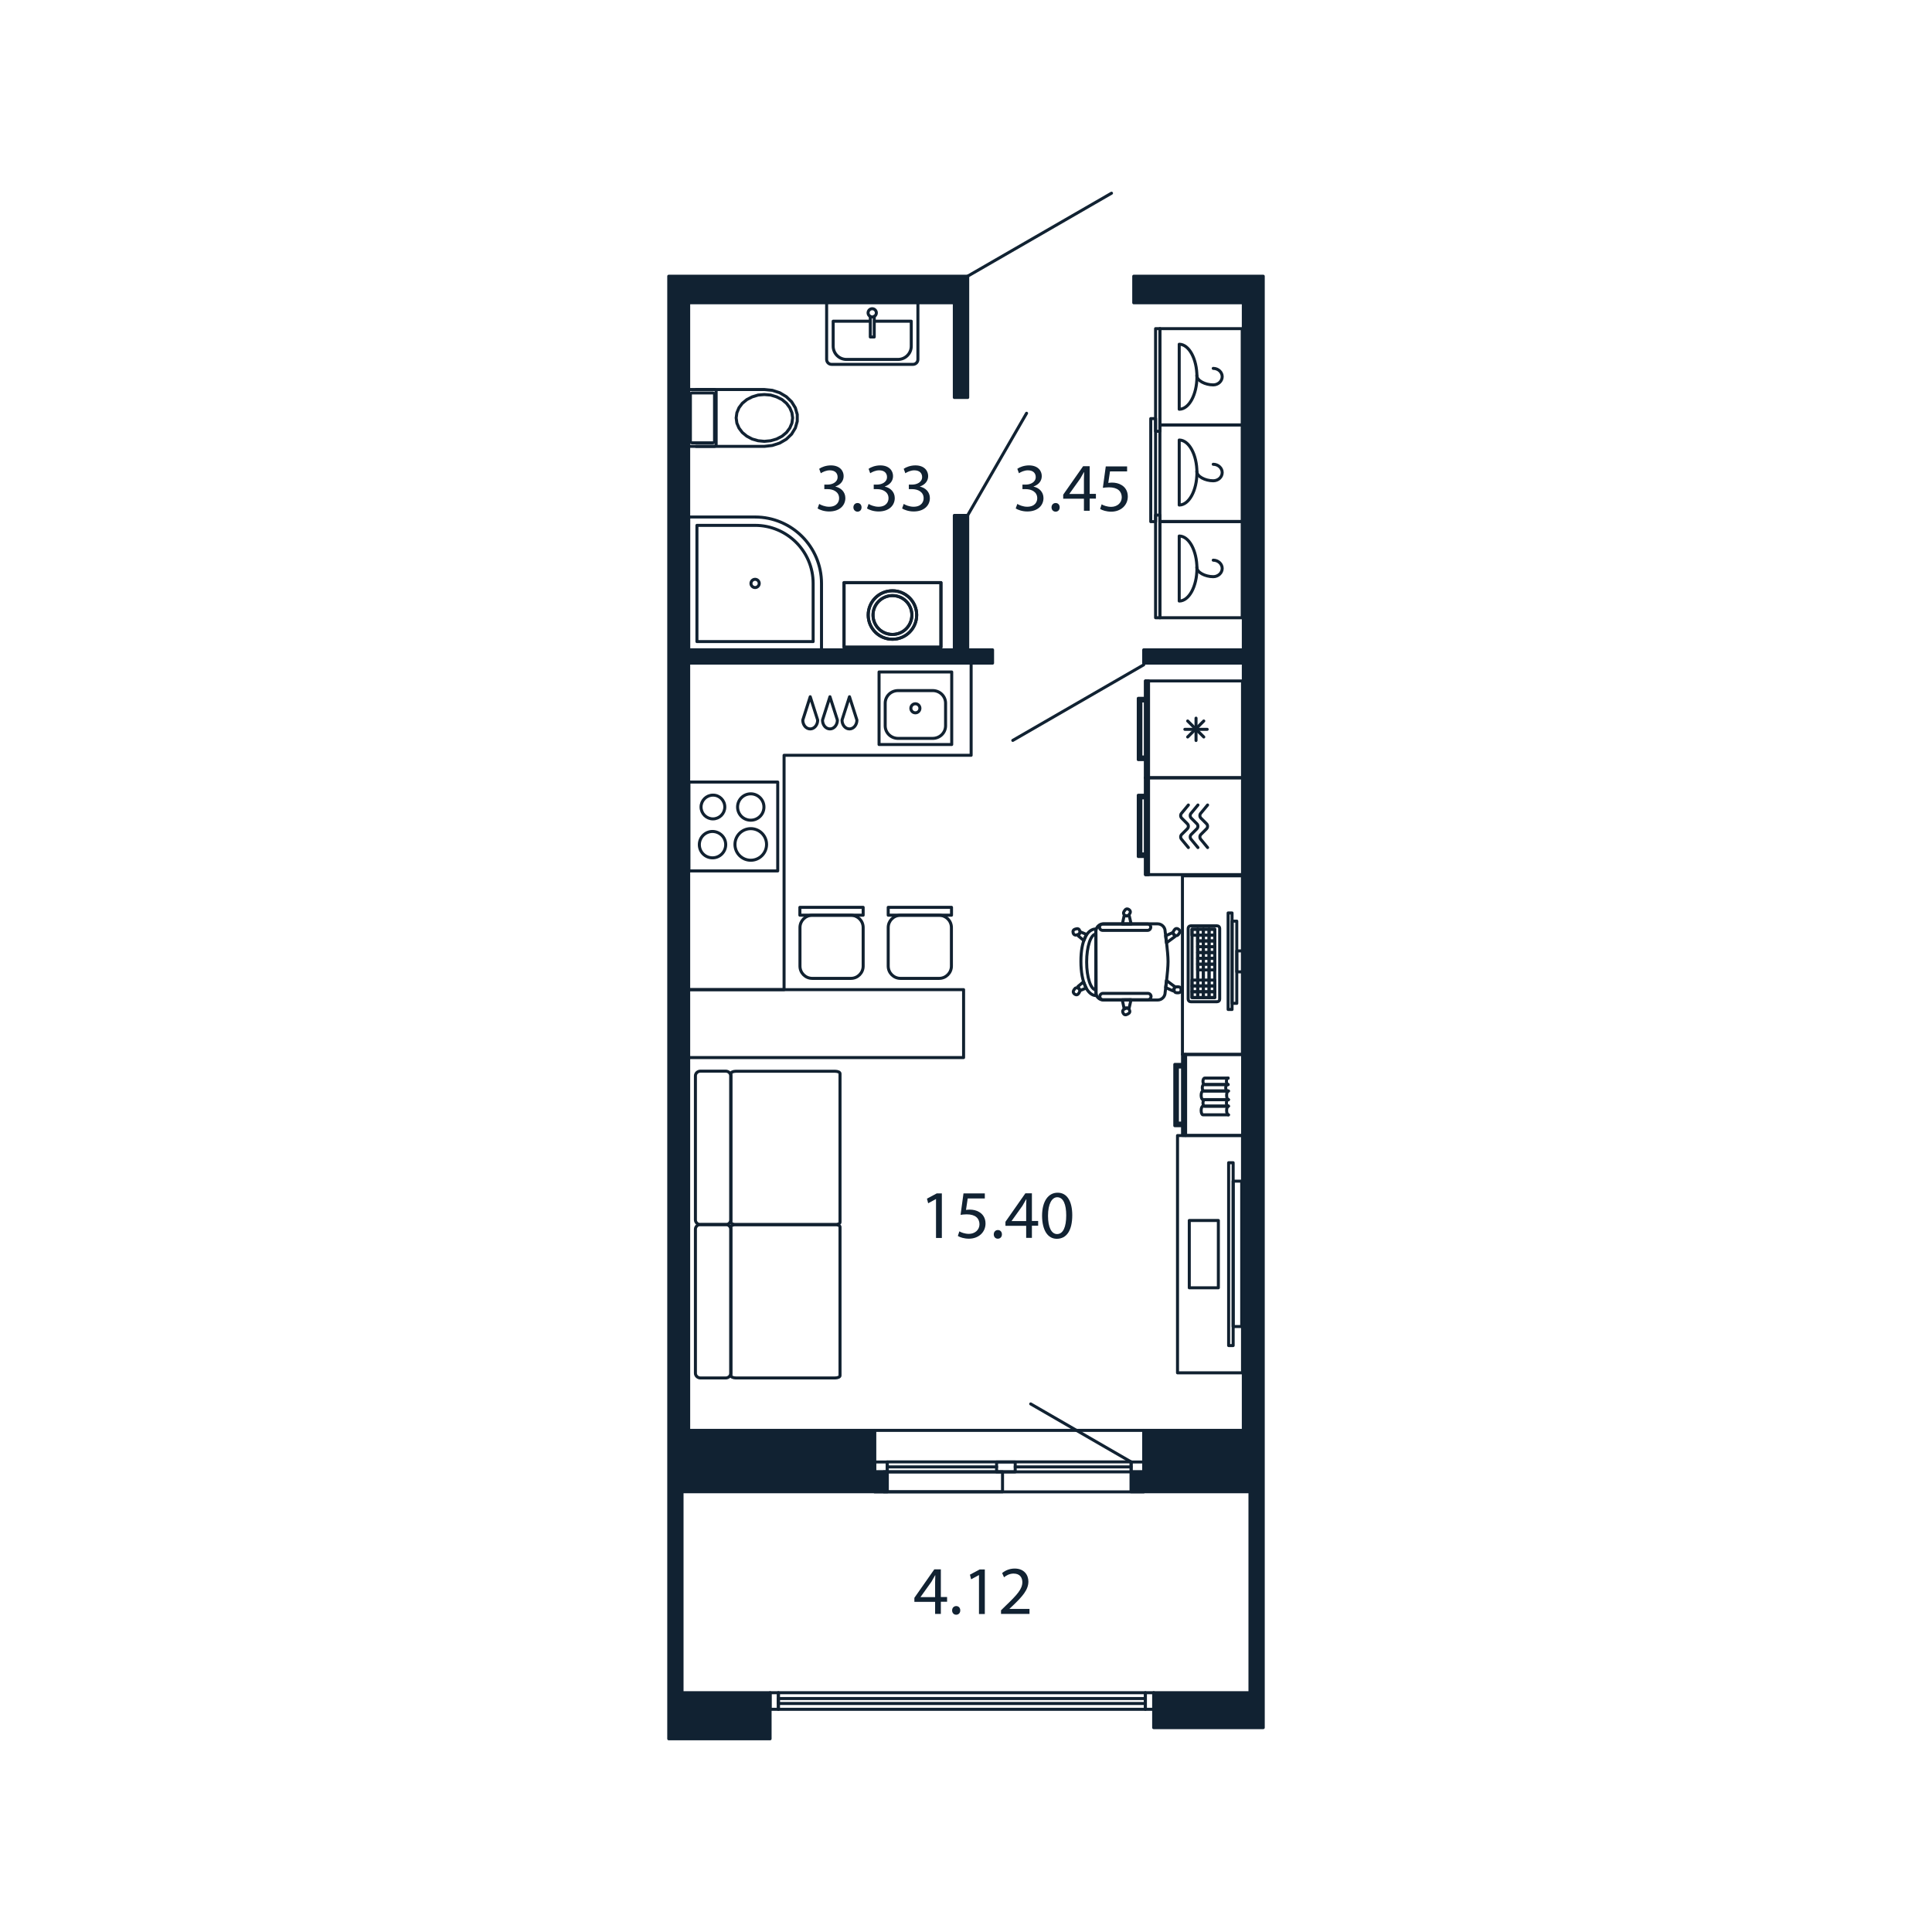 <?xml version="1.0" encoding="UTF-8"?> <svg xmlns="http://www.w3.org/2000/svg" xmlns:xlink="http://www.w3.org/1999/xlink" version="1.1" x="0px" y="0px" viewBox="0 0 1920 1920" style="enable-background:new 0 0 1920 1920;" xml:space="preserve" data-azimuth="330"> <style type="text/css"> .st0{fill:none;stroke:#112130;stroke-width:3;stroke-linecap:round;stroke-linejoin:round;stroke-miterlimit:10;} .st1{fill:#112232;} .st2{fill:none;stroke:#112232;stroke-width:3;stroke-linecap:round;stroke-linejoin:round;stroke-miterlimit:10;} .st3{fill:none;} .st4{fill:#112232;stroke:#112232;stroke-width:3;stroke-linecap:round;stroke-linejoin:round;stroke-miterlimit:10;} </style> <g id="Layer_6"> </g> <g id="furniture"> <g> <g id="CIRCLE_00000180369142210515496920000014119079581016903590_"> <path class="st0" d="M886.9,587.1c-13.3,0-24.1,10.8-24.1,24.1s10.8,24.1,24.1,24.1s24.1-10.8,24.1-24.1S900.2,587.1,886.9,587.1 L886.9,587.1z"></path> </g> <g id="CIRCLE_00000038407757613148289190000016473830844436452540_"> <path class="st0" d="M886.9,591.9c-10.6,0-19.3,8.6-19.3,19.3s8.6,19.3,19.3,19.3s19.3-8.6,19.3-19.3S897.6,591.9,886.9,591.9 L886.9,591.9z"></path> </g> <g id="LWPOLYLINE_00000003809784620776403280000017971921507663840912_"> <rect x="838.8" y="579" class="st0" width="96.3" height="64.2"></rect> </g> <g id="CIRCLE_00000130628641063613596010000002162646865888522898_"> <path class="st0" d="M886.9,587.1c-13.3,0-24.1,10.8-24.1,24.1s10.8,24.1,24.1,24.1s24.1-10.8,24.1-24.1S900.2,587.1,886.9,587.1 L886.9,587.1z"></path> </g> <g id="CIRCLE_00000121999359026539469690000007157416846742753433_"> <path class="st0" d="M886.9,591.9c-10.6,0-19.3,8.6-19.3,19.3s8.6,19.3,19.3,19.3s19.3-8.6,19.3-19.3S897.6,591.9,886.9,591.9 L886.9,591.9z"></path> </g> <g id="LWPOLYLINE_00000061469965281755868870000006526296527828520842_"> <rect x="838.8" y="579" class="st0" width="96.3" height="64.2"></rect> </g> </g> <g> <g> <rect x="1138.4" y="772.9" class="st0" width="96.4" height="96.3"></rect> <rect x="1138.4" y="772.9" class="st0" width="3" height="96.3"></rect> <polygon class="st0" points="1131.2,851.2 1138.4,851.2 1138.4,848.6 1133.8,848.6 1133.8,792.9 1138.4,792.9 1138.4,790.3 1131.2,790.3 "></polygon> </g> <g> <path class="st0" d="M1200.1,800l-6.7,8.1c-1.3,1.3-1.3,3.5,0,4.9l5.7,5.7c1.3,1.3,1.3,3.5,0,4.9l-5.7,5.7 c-1.3,1.3-1.3,3.5,0,4.9l6.7,8.1"></path> <path class="st0" d="M1190.5,800l-6.7,8.1c-1.3,1.3-1.3,3.5,0,4.9l5.7,5.7c1.3,1.3,1.3,3.5,0,4.9l-5.7,5.7 c-1.3,1.3-1.3,3.5,0,4.9l6.7,8.1"></path> <path class="st0" d="M1181,800l-6.7,8.1c-1.3,1.3-1.3,3.5,0,4.9l5.7,5.7c1.3,1.3,1.3,3.5,0,4.9l-5.7,5.7c-1.3,1.3-1.3,3.5,0,4.9 l6.7,8.1"></path> </g> </g> <g> <g> <line class="st0" x1="1199.7" y1="724.8" x2="1177.5" y2="724.8"></line> <line class="st0" x1="1188.6" y1="735.9" x2="1188.6" y2="713.7"></line> <line class="st0" x1="1196.3" y1="732.4" x2="1180.3" y2="716.5"></line> <line class="st0" x1="1196.3" y1="716.5" x2="1180.3" y2="732.4"></line> </g> <g> <rect x="1138.4" y="676.7" class="st0" width="96.4" height="96.3"></rect> <rect x="1138.4" y="676.7" class="st0" width="3" height="96.3"></rect> <polygon class="st0" points="1131.2,754.9 1138.4,754.9 1138.4,752.3 1133.8,752.3 1133.8,696.6 1138.4,696.6 1138.4,694 1131.2,694 "></polygon> </g> </g> <g> <rect x="873.6" y="667.8" class="st0" width="72.2" height="72.1"></rect> <path class="st0" d="M892.5,733.8c-7.1,0-12.8-5.6-12.8-12.5v-22.5c0-6.9,5.7-12.5,12.8-12.5h34.4c7.1,0,12.8,5.6,12.8,12.5v22.5 c0,6.9-5.7,12.5-12.8,12.5H892.5z"></path> <path class="st0" d="M905.2,703.9c0-2.5,2-4.5,4.5-4.5c2.5,0,4.5,2,4.5,4.5c0,2.5-2,4.5-4.5,4.5 C907.2,708.4,905.2,706.4,905.2,703.9z"></path> </g> <g> <path class="st0" d="M805.2,692.4l7.4,23.2c0,4.8-3.3,8.8-7.4,8.8s-7.4-3.9-7.4-8.8L805.2,692.4z"></path> <path class="st0" d="M824.8,692.4l7.4,23.2c0,4.8-3.3,8.8-7.4,8.8c-4.1,0-7.4-3.9-7.4-8.8L824.8,692.4z"></path> <path class="st0" d="M844.2,692.4l7.4,23.2c0,4.8-3.3,8.8-7.4,8.8c-4.1,0-7.4-3.9-7.4-8.8L844.2,692.4z"></path> </g> <g> <rect x="684.6" y="777.2" class="st0" width="88.3" height="88.3"></rect> <path class="st0" d="M720.3,802c0,6.5-5.3,11.8-11.8,11.8c-6.5,0-11.8-5.3-11.8-11.8s5.3-11.8,11.8-11.8 C715,790.1,720.3,795.4,720.3,802z"></path> <path class="st0" d="M759.2,802c0,7.2-5.8,13.1-13.1,13.1s-13.1-5.8-13.1-13.1c0-7.2,5.8-13.1,13.1-13.1 C753.3,788.9,759.2,794.8,759.2,802z"></path> <path class="st0" d="M721.2,839.4c0,7.2-5.8,13.1-13.1,13.1s-13.1-5.8-13.1-13.1c0-7.2,5.8-13.1,13.1-13.1 C715.4,826.4,721.2,832.2,721.2,839.4z"></path> <circle class="st0" cx="746.1" cy="839.2" r="15.7"></circle> </g> <g> <g> <g> <rect x="882.7" y="901.7" class="st0" width="62.9" height="7.8"></rect> <path class="st0" d="M933.3,972.3c6.8,0,12.2-5.5,12.2-12.2v-38.3c0-6.8-5.5-12.2-12.2-12.2h-38.4c-6.8,0-12.2,5.5-12.2,12.2 v38.3c0,6.8,5.5,12.2,12.2,12.2H933.3z"></path> </g> <g> <rect x="794.9" y="901.7" class="st0" width="62.9" height="7.8"></rect> <path class="st0" d="M845.6,972.3c6.8,0,12.2-5.5,12.2-12.2v-38.3c0-6.8-5.5-12.2-12.2-12.2h-38.4c-6.8,0-12.2,5.5-12.2,12.2 v38.3c0,6.8,5.5,12.2,12.2,12.2H845.6z"></path> </g> </g> <rect x="684.3" y="983.5" class="st0" width="273.3" height="67.5"></rect> </g> <polygon class="st0" points="684.3,983.5 779.2,983.5 779.2,871.5 779.2,750.6 965.1,750.6 965.1,655.8 779.2,655.8 684.3,655.8 684.3,750.6 684.3,871.5 "></polygon> <g> <path class="st0" d="M696.1,1217c-2.7,0-5-2.1-5-4.7v-143.1c0-2.6,2.2-4.7,5-4.7h25.1c2.7,0,5,2.1,5,4.7v143.1 c0,2.6-2.2,4.7-5,4.7H696.1z"></path> <path class="st0" d="M696.1,1369.4c-2.7,0-5-2.1-5-4.7v-143.1c0-2.6,2.2-4.7,5-4.7h25.1c2.7,0,5,2.1,5,4.7v143.1 c0,2.6-2.2,4.7-5,4.7H696.1z"></path> <path class="st0" d="M731.4,1217h98.4c2.7,0,5-1,5-2.3v-147.8c0-1.3-2.2-2.3-5-2.3h-98.4c-2.7,0-5,1-5,2.3v147.8 C726.4,1215.9,728.7,1217,731.4,1217L731.4,1217z"></path> <path class="st0" d="M731.4,1369.4h98.4c2.7,0,5-1,5-2.3v-147.8c0-1.3-2.2-2.3-5-2.3h-98.4c-2.7,0-5,1-5,2.3v147.8 C726.4,1368.4,728.7,1369.4,731.4,1369.4L731.4,1369.4z"></path> </g> <g> <g> <rect x="1178.2" y="1048" class="st0" width="56.7" height="80.4"></rect> <rect x="1175.2" y="1048" class="st0" width="3" height="80.4"></rect> <polygon class="st0" points="1167.5,1057.8 1174.8,1057.8 1174.8,1060.4 1170.1,1060.4 1170.1,1116.1 1174.8,1116.1 1174.8,1118.7 1167.5,1118.7 "></polygon> </g> <g> <g> <path class="st0" d="M1220.8,1099.3h-25.3c-1,0-1.8,1.9-1.8,4.3c0,2.4,0.8,4.3,1.8,4.3h25.3"></path> <path class="st0" d="M1220.8,1099.3c-1,0-1.8,1.9-1.8,4.3c0,2.4,0.8,4.3,1.8,4.3"></path> </g> <g> <path class="st0" d="M1220.5,1092.9h-23.3c-0.9,0-1.7,1.4-1.7,3.2c0,1.8,0.8,3.2,1.7,3.2h23.3"></path> <path class="st0" d="M1220.5,1092.9c-0.9,0-1.7,1.4-1.7,3.2c0,1.8,0.8,3.2,1.7,3.2"></path> </g> <g> <path class="st0" d="M1220.8,1084.2h-25.3c-1,0-1.8,1.9-1.8,4.3c0,2.4,0.8,4.3,1.8,4.3h25.3"></path> <path class="st0" d="M1220.8,1084.2c-1,0-1.8,1.9-1.8,4.3c0,2.4,0.8,4.3,1.8,4.3"></path> </g> <g> <path class="st0" d="M1219.8,1077.8h-23.3c-0.9,0-1.7,1.4-1.7,3.2c0,1.8,0.8,3.2,1.7,3.2h23.3"></path> <path class="st0" d="M1219.8,1077.8c-0.9,0-1.7,1.4-1.7,3.2c0,1.8,0.8,3.2,1.7,3.2"></path> </g> <g> <path class="st0" d="M1220.5,1071.4h-23.3c-0.9,0-1.7,1.4-1.7,3.2c0,1.8,0.8,3.2,1.7,3.2h23.3"></path> <path class="st0" d="M1220.5,1071.4c-0.9,0-1.7,1.4-1.7,3.2c0,1.8,0.8,3.2,1.7,3.2"></path> </g> </g> </g> <g> <rect x="1170.2" y="1128.5" class="st0" width="64.6" height="235.8"></rect> <g> <rect x="1221" y="1155.5" class="st0" width="4.5" height="181.7"></rect> <rect x="1225.5" y="1173.8" class="st0" width="8.5" height="144.5"></rect> </g> <rect x="1181.9" y="1212.9" class="st0" width="28.9" height="66.9"></rect> </g> <g id="furniture_00000114035237530365012380000000284518137065588614_"> <g> <rect x="1175.1" y="870.4" class="st0" width="59.6" height="177.4"></rect> <g> <path class="st0" d="M1096.6,993.8c-4.1,0-7.5-3.3-7.5-7.5v-60.7c0-4.1,3.3-7.5,7.5-7.5h53.8c4.1,0,7.5,3.3,7.5,7.5 c0,0,2.9,20.3,2.9,30c0,9.7-2.9,30.7-2.9,30.7c0,4.1-3.3,7.5-7.5,7.5H1096.6z"></path> <path class="st0" d="M1074.2,955.4c0,21.4,6.9,34,15.1,34l-0.2-66.2C1080.8,923.2,1074.2,934,1074.2,955.4"></path> <path class="st0" d="M1089.1,928.3c-5.1,0-9.2,12.4-9.2,27.7c0,15.3,4.1,27.7,9.2,27.7V928.3z"></path> <path class="st0" d="M1140.8,987.2c1.7,0,3.1,1.4,3.1,3.1l0,0c0,1.7-1.4,3.2-3.1,3.2h-44.7c-1.7,0-3.1-1.4-3.1-3.2l0,0 c0-1.7,1.4-3.1,3.1-3.1H1140.8z"></path> <path class="st0" d="M1140.5,918.3c1.7,0,3.1,1.4,3.1,3.1l0,0c0,1.7-1.4,3.2-3.1,3.2h-44.7c-1.7,0-3.1-1.4-3.1-3.2l0,0 c0-1.7,1.4-3.1,3.1-3.1H1140.5z"></path> <polygon class="st0" points="1159.2,937 1167.7,930.7 1165.6,926.7 1158.4,930 "></polygon> <polygon class="st0" points="1159.2,974.4 1167.7,980.7 1165.6,984.7 1158.4,981.4 "></polygon> <path class="st0" d="M1167.3,923.8c0.8-1.1,2.3-1.4,3.5-0.6l0.7,0.5c1.1,0.8,1.4,2.3,0.6,3.5l-1.1,1.6c-0.8,1.1-2.3,1.4-3.5,0.6 l-0.7-0.5c-1.1-0.8-1.4-2.3-0.6-3.5L1167.3,923.8z"></path> <path class="st0" d="M1171.2,980.7c1.4,0,2.5,1.1,2.5,2.5v0.9c0,1.4-1.1,2.5-2.5,2.5h-1.9c-1.4,0-2.5-1.1-2.5-2.5v-0.9 c0-1.4,1.1-2.5,2.5-2.5H1171.2z"></path> <polygon class="st0" points="1115.4,918.3 1117.1,910.3 1122.2,909.9 1124.1,918.3 "></polygon> <path class="st0" d="M1118.1,904.3c0.8-1.1,2.3-1.4,3.5-0.6l0.7,0.5c1.1,0.8,1.4,2.3,0.6,3.5l-1.1,1.6c-0.8,1.1-2.3,1.4-3.5,0.6 l-0.7-0.5c-1.1-0.8-1.4-2.3-0.6-3.5L1118.1,904.3z"></path> <polygon class="st0" points="1115.3,993.6 1117,1001.6 1122.1,1001.9 1124,993.5 "></polygon> <path class="st0" d="M1117,1003c-1.2,0.6-1.7,2.1-1,3.4l0.4,0.8c0.6,1.2,2.1,1.7,3.4,1l1.7-0.9c1.2-0.6,1.7-2.1,1-3.4l-0.4-0.8 c-0.6-1.2-2.1-1.7-3.4-1L1117,1003z"></path> <polygon class="st0" points="1079.4,981.9 1076.8,975.7 1071.3,980.3 1073.4,984.4 "></polygon> <path class="st0" d="M1067,984.2c-0.8,1.2-0.4,2.7,0.7,3.5l0.7,0.5c1.2,0.8,2.7,0.4,3.4-0.7l1-1.6c0.7-1.1,0.4-2.7-0.7-3.4 l-0.7-0.5c-1.2-0.7-2.7-0.4-3.4,0.7L1067,984.2z"></path> <polygon class="st0" points="1079.7,928.6 1077.1,934.7 1071.6,930.1 1073.7,926.1 "></polygon> <path class="st0" d="M1069.7,929.2c-1.3,0.4-2.7-0.4-3.1-1.7l-0.2-0.9c-0.4-1.3,0.4-2.7,1.7-3.1l1.8-0.5c1.3-0.4,2.7,0.4,3,1.7 l0.3,0.8c0.4,1.3-0.4,2.7-1.7,3.1L1069.7,929.2z"></path> </g> </g> <g> <g> <rect x="1220.5" y="907.3" class="st0" width="3.9" height="95.9"></rect> <rect x="1224.5" y="915.4" class="st0" width="4.6" height="81.7"></rect> <rect x="1229.1" y="945" class="st0" width="5.8" height="20.8"></rect> </g> <g> <path class="st0" d="M1209.6,920.1c1.4,0,2.5,1.1,2.5,2.5V993c0,1.4-1.1,2.5-2.5,2.5h-26.3c-1.4,0-2.5-1.1-2.5-2.5v-70.4 c0-1.4,1.1-2.5,2.5-2.5H1209.6z"></path> <rect x="1184.6" y="923.3" class="st0" width="5.7" height="68"></rect> <rect x="1190.2" y="923.3" class="st0" width="5.7" height="68"></rect> <rect x="1195.9" y="923.3" class="st0" width="5.7" height="68"></rect> <rect x="1201.5" y="923.3" class="st0" width="5.7" height="68"></rect> <rect x="1184.6" y="985.6" class="st0" width="22.6" height="5.8"></rect> <rect x="1184.6" y="979.8" class="st0" width="22.6" height="5.8"></rect> <rect x="1184.6" y="923.6" class="st0" width="22.6" height="5.8"></rect> <rect x="1184.6" y="974" class="st0" width="22.6" height="5.8"></rect> <rect x="1190.2" y="958.1" class="st0" width="17" height="5.8"></rect> <rect x="1190.2" y="952.4" class="st0" width="17" height="5.8"></rect> <rect x="1190.2" y="946.6" class="st0" width="17" height="5.8"></rect> <rect x="1190.2" y="940.8" class="st0" width="17" height="5.8"></rect> <rect x="1190.2" y="935.1" class="st0" width="17" height="5.8"></rect> <rect x="1190.2" y="929.3" class="st0" width="17" height="5.8"></rect> </g> </g> </g> <g> <rect x="1152.7" y="326.6" class="st0" width="81.8" height="95.7"></rect> <rect x="1152.7" y="422.3" class="st0" width="81.8" height="96.1"></rect> <rect x="1148.4" y="326.6" class="st0" width="4.3" height="102"></rect> <rect x="1143.6" y="416" class="st0" width="4.8" height="102.4"></rect> <g> <path class="st0" d="M1171.9,501.9v-64.6c9.7,0,17.6,14.5,17.6,32.3C1189.5,487.5,1181.6,501.9,1171.9,501.9z"></path> <path class="st0" d="M1205.7,461.4c4.9,0,8.9,3.7,8.9,8.2c0,4.6-4,8.2-8.9,8.2c-7.9,0-16.3-4.2-16.3-9.3"></path> </g> <g> <path class="st0" d="M1171.9,406.7v-64.6c9.7,0,17.6,14.5,17.6,32.3C1189.5,392.2,1181.6,406.7,1171.9,406.7z"></path> <path class="st0" d="M1205.7,366.1c4.9,0,8.9,3.7,8.9,8.2s-4,8.2-8.9,8.2c-7.9,0-16.3-4.2-16.3-9.3"></path> </g> <rect x="1152.7" y="518.2" class="st0" width="81.8" height="95.7"></rect> <rect x="1148.4" y="511.9" class="st0" width="4.3" height="102"></rect> <g> <path class="st0" d="M1171.9,597.3v-64.6c9.7,0,17.6,14.5,17.6,32.3S1181.6,597.3,1171.9,597.3z"></path> <path class="st0" d="M1205.7,556.7c4.9,0,8.9,3.7,8.9,8.2s-4,8.2-8.9,8.2c-7.9,0-16.3-4.2-16.3-9.3"></path> </g> </g> </g> <g id="text_furniture"> <g> <path class="st1" d="M1011,500.8c1.7,1.1,5.7,2.8,9.8,2.8c7.7,0,10.1-4.9,10-8.6c-0.1-6.2-5.7-8.9-11.4-8.9h-3.3v-4.5h3.3 c4.4,0,9.9-2.2,9.9-7.5c0-3.5-2.2-6.7-7.8-6.7c-3.5,0-6.9,1.6-8.9,2.9l-1.6-4.4c2.3-1.7,6.8-3.4,11.6-3.4 c8.7,0,12.7,5.2,12.7,10.6c0,4.6-2.7,8.4-8.2,10.4v0.1c5.4,1.1,9.9,5.2,9.9,11.4c0,7.1-5.5,13.3-16.1,13.3c-5,0-9.3-1.6-11.5-3 L1011,500.8z"></path> <path class="st1" d="M1045,504.2c0-2.5,1.7-4.3,4.1-4.3c2.4,0,4,1.8,4,4.3c0,2.5-1.6,4.3-4.1,4.3 C1046.6,508.4,1045,506.6,1045,504.2z"></path> <path class="st1" d="M1077.2,507.7v-12.1h-20.6v-4l19.8-28.3h6.5v27.5h6.2v4.7h-6.2v12.1H1077.2z M1077.2,490.9v-14.8 c0-2.3,0.1-4.6,0.2-6.9h-0.2c-1.4,2.6-2.5,4.5-3.7,6.5l-10.8,15.1v0.1H1077.2z"></path> <path class="st1" d="M1120,468.5h-16.9l-1.7,11.4c1-0.1,2-0.3,3.6-0.3c3.4,0,6.8,0.7,9.5,2.4c3.5,2,6.3,5.8,6.3,11.4 c0,8.7-6.9,15.1-16.5,15.1c-4.8,0-8.9-1.4-11-2.7l1.5-4.6c1.8,1.1,5.4,2.5,9.5,2.5c5.7,0,10.5-3.7,10.5-9.6 c-0.1-5.7-3.9-9.8-12.7-9.8c-2.5,0-4.5,0.3-6.1,0.5l2.9-21.3h21.2V468.5z"></path> </g> <g> <path class="st1" d="M814.1,500.8c1.7,1.1,5.7,2.8,9.8,2.8c7.7,0,10.1-4.9,10-8.6c-0.1-6.2-5.7-8.9-11.4-8.9h-3.3v-4.5h3.3 c4.4,0,9.9-2.2,9.9-7.5c0-3.5-2.2-6.7-7.8-6.7c-3.5,0-6.9,1.6-8.9,2.9l-1.6-4.4c2.3-1.7,6.8-3.4,11.6-3.4 c8.7,0,12.7,5.2,12.7,10.6c0,4.6-2.7,8.4-8.2,10.4v0.1c5.4,1.1,9.9,5.2,9.9,11.4c0,7.1-5.5,13.3-16.1,13.3c-5,0-9.3-1.6-11.5-3 L814.1,500.8z"></path> <path class="st1" d="M848.1,504.2c0-2.5,1.7-4.3,4.1-4.3s4,1.8,4,4.3c0,2.5-1.6,4.3-4.1,4.3C849.8,508.4,848.1,506.6,848.1,504.2z "></path> <path class="st1" d="M863.2,500.8c1.7,1.1,5.7,2.8,9.8,2.8c7.7,0,10.1-4.9,10-8.6c-0.1-6.2-5.7-8.9-11.4-8.9h-3.3v-4.5h3.3 c4.4,0,9.9-2.2,9.9-7.5c0-3.5-2.2-6.7-7.8-6.7c-3.5,0-6.9,1.6-8.9,2.9l-1.6-4.4c2.3-1.7,6.8-3.4,11.6-3.4 c8.7,0,12.7,5.2,12.7,10.6c0,4.6-2.7,8.4-8.2,10.4v0.1c5.4,1.1,9.9,5.2,9.9,11.4c0,7.1-5.5,13.3-16.1,13.3c-5,0-9.3-1.6-11.5-3 L863.2,500.8z"></path> <path class="st1" d="M898.1,500.8c1.7,1.1,5.7,2.8,9.8,2.8c7.7,0,10.1-4.9,10-8.6c-0.1-6.2-5.7-8.9-11.4-8.9h-3.3v-4.5h3.3 c4.4,0,9.9-2.2,9.9-7.5c0-3.5-2.2-6.7-7.8-6.7c-3.5,0-6.9,1.6-8.9,2.9l-1.6-4.4c2.3-1.7,6.8-3.4,11.6-3.4 c8.7,0,12.7,5.2,12.7,10.6c0,4.6-2.7,8.4-8.2,10.4v0.1c5.4,1.1,9.9,5.2,9.9,11.4c0,7.1-5.5,13.3-16.1,13.3c-5,0-9.3-1.6-11.5-3 L898.1,500.8z"></path> </g> <g> <path class="st1" d="M929.3,1604v-12.1h-20.6v-4l19.8-28.3h6.5v27.5h6.2v4.7H935v12.1H929.3z M929.3,1587.2v-14.8 c0-2.3,0.1-4.6,0.2-6.9h-0.2c-1.4,2.6-2.5,4.5-3.7,6.5l-10.8,15.1v0.1H929.3z"></path> <path class="st1" d="M946.2,1600.4c0-2.5,1.7-4.3,4.1-4.3s4,1.8,4,4.3c0,2.5-1.6,4.3-4.1,4.3 C947.9,1604.7,946.2,1602.9,946.2,1600.4z"></path> <path class="st1" d="M972.9,1565.3h-0.1l-7.7,4.2l-1.2-4.6l9.7-5.2h5.1v44.3h-5.8V1565.3z"></path> <path class="st1" d="M994.8,1604v-3.7l4.7-4.6c11.3-10.8,16.4-16.5,16.5-23.2c0-4.5-2.2-8.7-8.8-8.7c-4,0-7.4,2-9.4,3.7l-1.9-4.2 c3.1-2.6,7.4-4.5,12.5-4.5c9.5,0,13.6,6.5,13.6,12.9c0,8.2-5.9,14.8-15.3,23.8l-3.5,3.3v0.1h19.9v5H994.8z"></path> </g> <g> <path class="st1" d="M930.2,1191.6h-0.1l-7.7,4.2l-1.2-4.6l9.7-5.2h5.1v44.3h-5.8V1191.6z"></path> <path class="st1" d="M978.6,1191h-16.9l-1.7,11.4c1-0.1,2-0.3,3.6-0.3c3.4,0,6.8,0.7,9.5,2.4c3.5,2,6.3,5.8,6.3,11.4 c0,8.7-6.9,15.1-16.5,15.1c-4.8,0-8.9-1.4-11-2.7l1.5-4.6c1.8,1.1,5.4,2.5,9.5,2.5c5.7,0,10.5-3.7,10.5-9.6 c-0.1-5.7-3.9-9.8-12.7-9.8c-2.5,0-4.5,0.3-6.1,0.5l2.9-21.3h21.2V1191z"></path> <path class="st1" d="M987.6,1226.7c0-2.5,1.7-4.3,4.1-4.3s4,1.8,4,4.3c0,2.5-1.6,4.3-4.1,4.3 C989.2,1231,987.6,1229.2,987.6,1226.7z"></path> <path class="st1" d="M1019.8,1230.3v-12.1h-20.6v-4l19.8-28.3h6.5v27.5h6.2v4.7h-6.2v12.1H1019.8z M1019.8,1213.5v-14.8 c0-2.3,0.1-4.6,0.2-6.9h-0.2c-1.4,2.6-2.5,4.5-3.7,6.5l-10.8,15.1v0.1H1019.8z"></path> <path class="st1" d="M1065.6,1207.7c0,15.1-5.6,23.4-15.4,23.4c-8.7,0-14.5-8.1-14.6-22.8c0-14.8,6.4-23,15.4-23 C1060.3,1185.2,1065.6,1193.6,1065.6,1207.7z M1041.5,1208.3c0,11.5,3.5,18.1,9,18.1c6.1,0,9.1-7.2,9.1-18.5 c0-10.9-2.8-18.1-9-18.1C1045.4,1189.9,1041.5,1196.3,1041.5,1208.3z"></path> </g> </g> <g id="equipment"> <path class="st2" d="M754.5,579.8c0,2.3-1.9,4.1-4.1,4.1c-2.3,0-4.1-1.9-4.1-4.1c0-2.3,1.9-4.1,4.1-4.1 C752.7,575.7,754.5,577.6,754.5,579.8z"></path> <path class="st2" d="M750.4,522.1c31.9,0,57.7,25.9,57.7,57.7v57.8H692.6V522.1H750.4z"></path> <path class="st2" d="M816.4,645.8v-66c0-36.5-29.6-66-66-66h-66v132H816.4z"></path> <path class="st2" d="M686.1,392.2c0-0.9,0.7-1.7,1.7-1.7h20.6c0.9,0,1.7,0.7,1.7,1.7v46.2c0,0.9-0.7,1.7-1.7,1.7h-20.6 c-0.9,0-1.7-0.7-1.7-1.7V392.2z"></path> <polyline class="st2" points="691.8,387.1 759.6,387.1 767.5,387.9 774.9,390.3 781.4,394.2 786.7,399.3 790.4,405.3 792.3,411.9 792.3,418.7 790.4,425.3 786.7,431.4 781.4,436.5 774.9,440.3 767.5,442.7 759.6,443.6 691.8,443.6 "></polyline> <polygon class="st2" points="787.7,415.3 787,410.2 784.9,405.2 781.6,400.8 777.2,397.1 771.8,394.4 765.9,392.6 759.6,392.1 753.4,392.6 747.5,394.4 742.2,397.1 737.7,400.8 734.4,405.2 732.3,410.2 731.6,415.3 732.3,420.5 734.4,425.4 737.7,429.8 742.2,433.5 747.5,436.3 753.4,438 759.6,438.6 765.9,438 771.8,436.3 777.2,433.5 781.6,429.8 784.9,425.4 787,420.5 "></polygon> <path class="st2" d="M711.6,388.8c0-0.9-0.7-1.7-1.7-1.7h-23.9c-0.9,0-1.6,0.7-1.6,1.7v53.1c0,0.9,0.7,1.7,1.6,1.7H710 c0.9,0,1.7-0.7,1.7-1.7V388.8z"></path> <path class="st2" d="M866.8,306.8c2.3,0,4.1,1.9,4.1,4.1c0,2.3-1.9,4.1-4.1,4.1c-2.3,0-4.1-1.9-4.1-4.1 C862.7,308.6,864.6,306.8,866.8,306.8z"></path> <path class="st2" d="M821.4,299.4h90.8v57.8c0,2.7-2.2,4.9-4.9,4.9h-80.9c-2.7,0-4.9-2.2-4.9-4.9V299.4z"></path> <path class="st2" d="M870.1,319.2h35.5v24.8c0,7.3-5.9,13.2-13.2,13.2h-51.2c-7.3,0-13.2-5.9-13.2-13.2v-24.8h35.5"></path> <polyline class="st2" points="868.8,314.5 868.8,314.8 868.8,315.6 868.8,316.4 868.8,317.3 868.8,318.2 868.8,319.2 868.8,320.1 868.8,321.1 868.8,322.1 868.8,323.1 868.8,324.1 868.8,325.1 868.8,326.2 868.8,327.2 868.8,328.3 868.8,329.4 868.8,330.5 868.8,331.6 868.8,332.7 868.8,333.8 868.8,334.9 864.9,334.9 864.9,334.8 864.9,333.7 864.9,332.6 864.9,331.5 864.9,330.4 864.9,329.3 864.9,328.2 864.9,327.2 864.9,326.1 864.9,325.1 864.9,324 864.9,323 864.9,322 864.9,321 864.9,320 864.9,319.1 864.9,318.2 864.9,317.3 864.9,316.4 864.9,315.5 864.9,314.7 864.9,314.5 "></polyline> </g> <g id="doors"> <line class="st2" x1="961.6" y1="512.2" x2="1020.2" y2="410.7"></line> <line class="st2" x1="1136.6" y1="660.7" x2="1006.5" y2="735.8"></line> </g> <g id="windows"> <line class="st2" x1="961.6" y1="274.5" x2="1104.6" y2="192"></line> <line class="st2" x1="1124" y1="1457.8" x2="1008.9" y2="1457.8"></line> <line class="st2" x1="1124" y1="1452.8" x2="1024.3" y2="1395.2"></line> <line class="st2" x1="990.4" y1="1457.8" x2="881.8" y2="1457.8"></line> <rect x="1124.1" y="1452.9" class="st2" width="12.5" height="9.8"></rect> <rect x="990.4" y="1452.9" class="st2" width="18.5" height="9.8"></rect> <rect x="869.2" y="1452.9" class="st2" width="12.5" height="9.8"></rect> <rect x="881.8" y="1452.8" class="st2" width="242.3" height="9.9"></rect> <rect x="878.3" y="1462.7" class="st2" width="118" height="19.8"></rect> <rect x="869.2" y="1421.5" class="st2" width="267.4" height="61.1"></rect> <rect x="765.3" y="1682.2" class="st2" width="8.3" height="16.5"></rect> <rect x="1138.3" y="1682.2" class="st2" width="8.3" height="16.5"></rect> <rect x="773.5" y="1688" class="st2" width="364.7" height="4.9"></rect> <rect x="773.5" y="1682.2" class="st2" width="364.7" height="16.5"></rect> </g> <g id="walls"> <rect x="795" y="274.5" class="st3" width="153.5" height="8.3"></rect> <polygon class="st4" points="1255.4,1482.5 1255.4,274.5 1235.6,274.5 1153.1,274.5 1139.9,274.5 1126.7,274.5 1126.7,300.9 1235.6,300.9 1235.6,645.8 1136.6,645.8 1136.6,659 1235.6,659 1235.6,769.6 1235.6,1198.7 1235.6,1421.5 1136.6,1421.5 1136.6,1452.8 1136.6,1462.7 1124,1462.7 1124,1482.5 1127.5,1482.5 1235.6,1482.5 1239.8,1482.5 1242.2,1482.5 1242.2,1682.2 1146.5,1682.2 1146.5,1716.9 1147.7,1716.9 1255.4,1716.9 1255.4,1682.2 "></polygon> <polygon class="st4" points="684.4,769.6 684.4,659 691.5,659 742.2,659 986.4,659 986.4,645.8 961.7,645.8 961.7,644.2 961.7,512.2 948.4,512.2 948.4,644.2 948.4,645.8 691.5,645.8 684.4,645.8 684.4,300.9 724,300.9 778.4,300.9 788.3,300.9 849.6,300.9 879.6,300.9 948.4,300.9 948.4,395 961.7,395 961.7,300.9 961.7,274.5 948.4,274.5 795,274.5 788.3,274.5 772.4,274.5 724,274.5 684.4,274.5 664.6,274.5 664.6,1482.5 664.6,1682.2 664.6,1728 765.3,1728 765.3,1682.2 677.8,1682.2 677.8,1482.5 878.3,1482.5 881.8,1482.5 881.8,1462.7 869.2,1462.7 869.2,1452.8 869.2,1421.5 684.4,1421.5 684.4,1198.7 "></polygon> </g> </svg> 